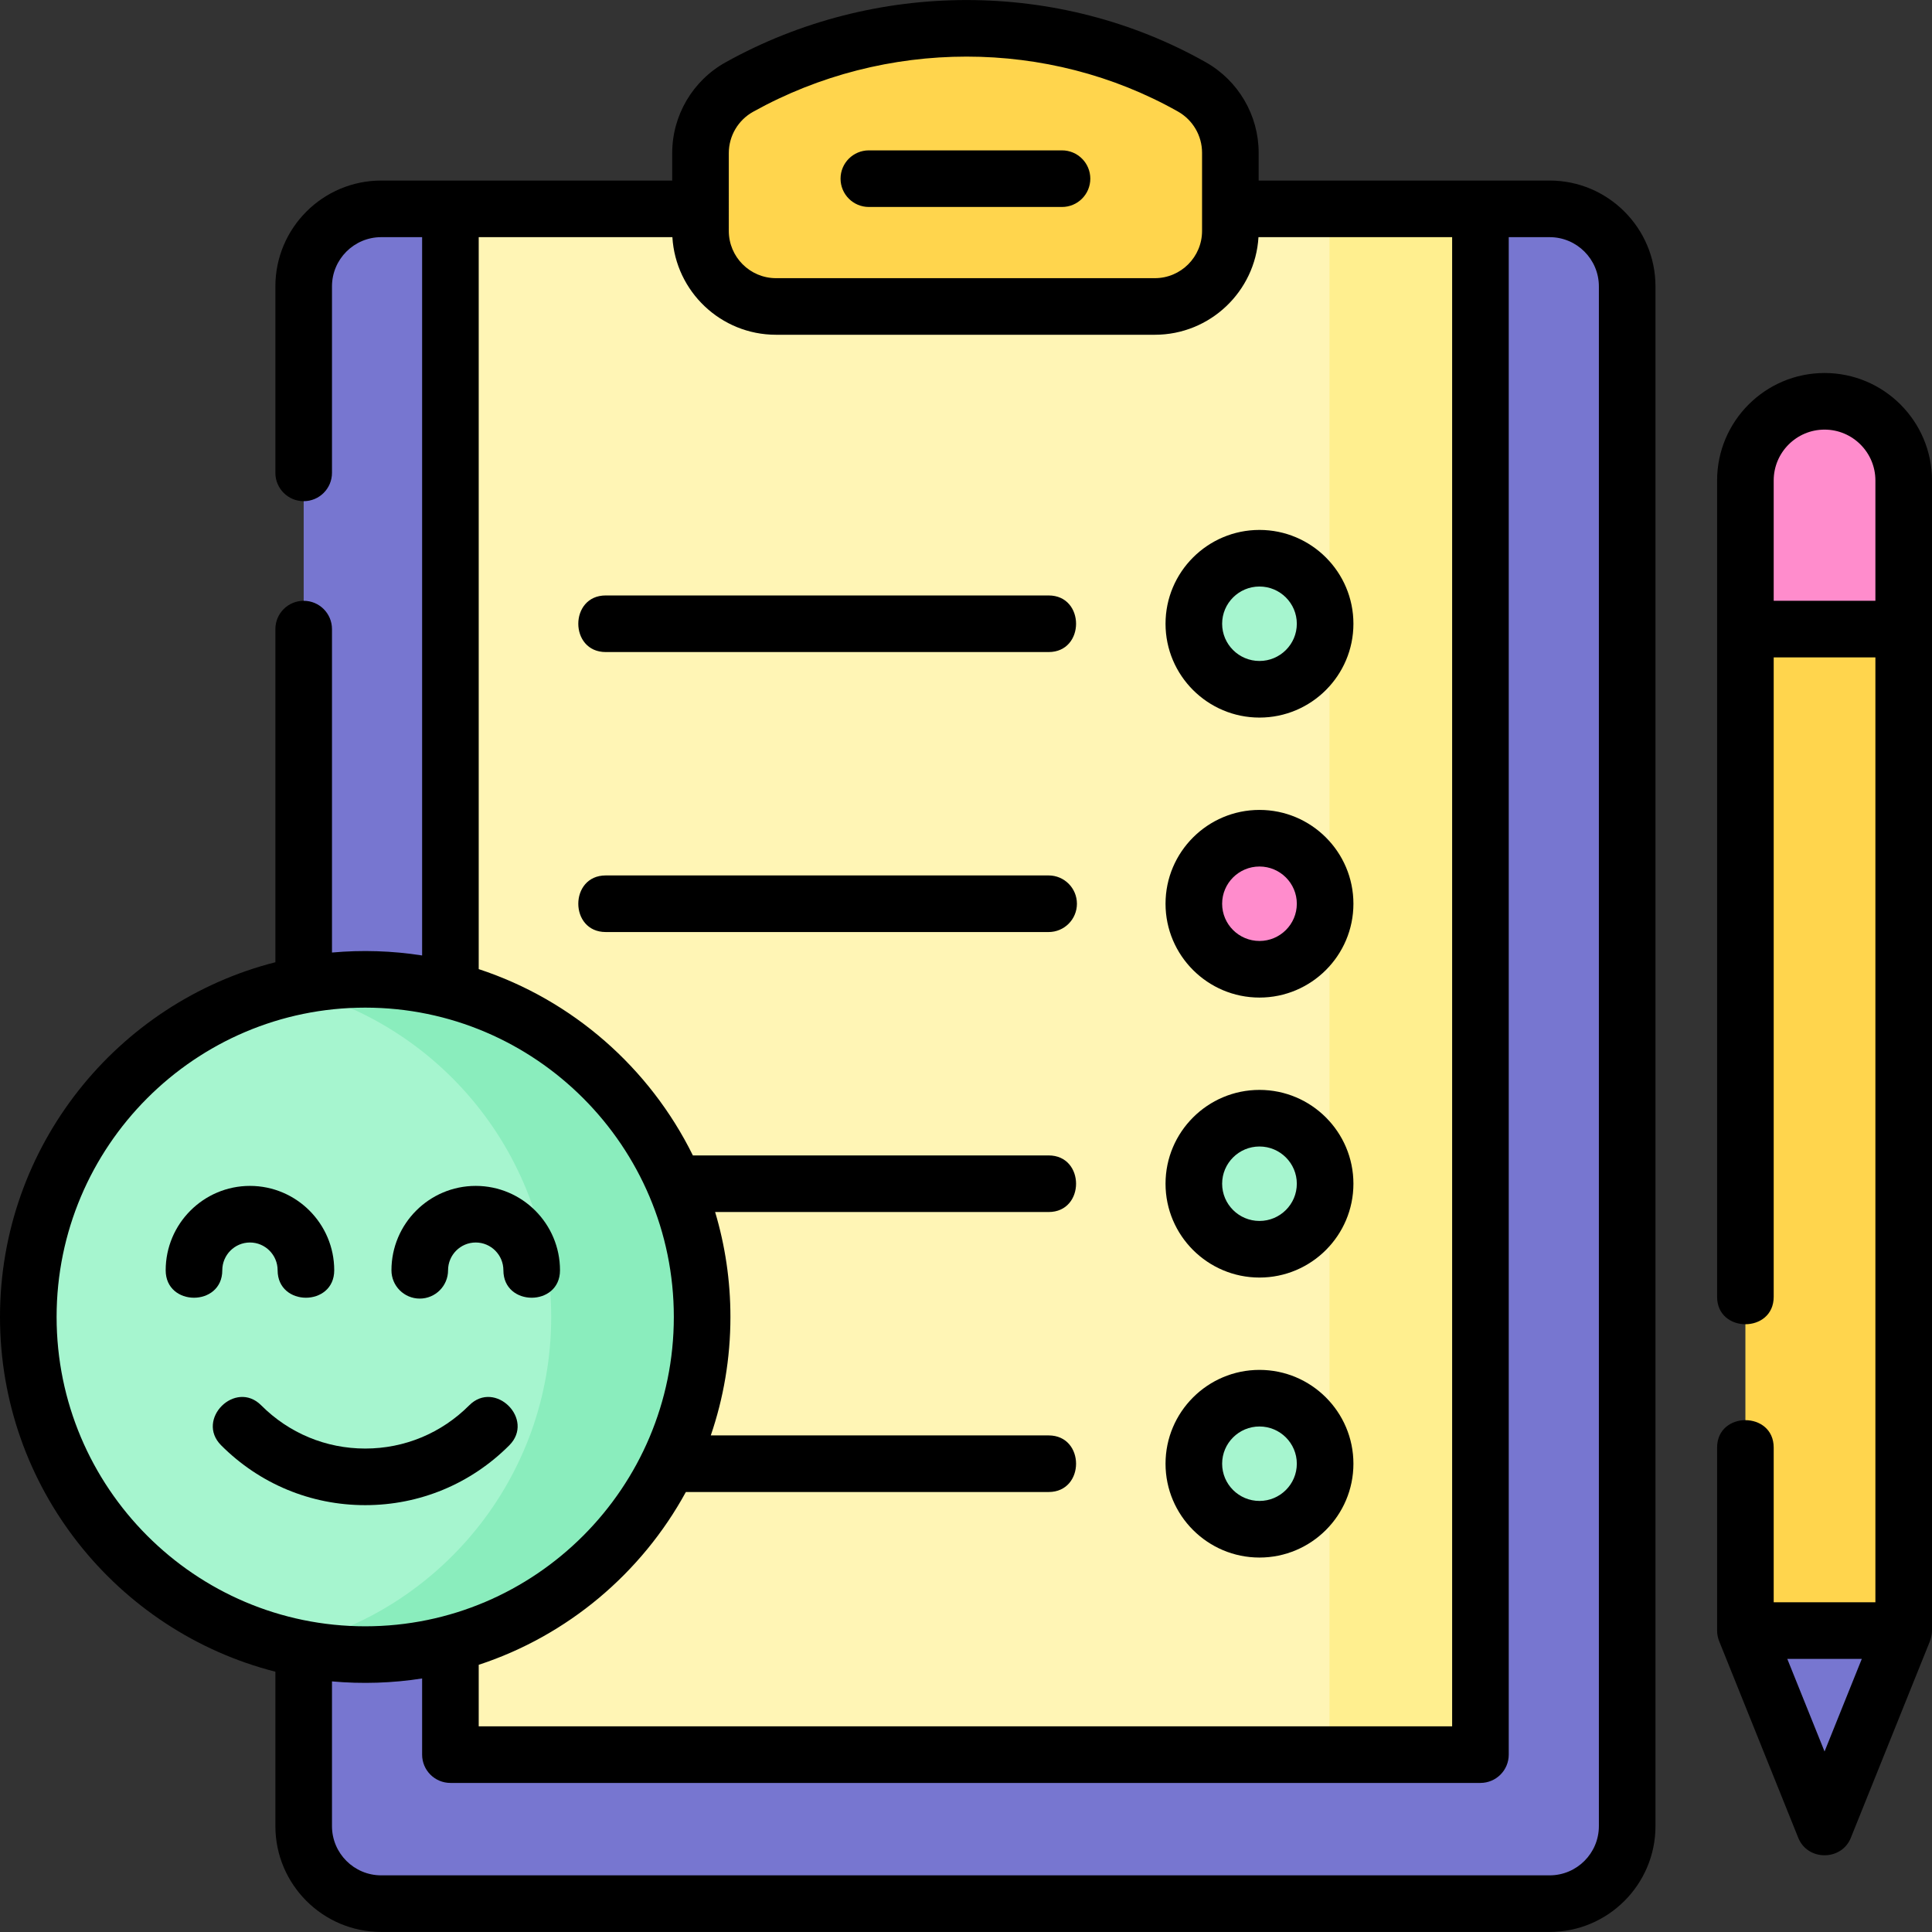<svg xmlns="http://www.w3.org/2000/svg" id="Layer_1" height="512" viewBox="0 0 512 512" width="512"><rect x="0" y="0" width="512" height="512" fill="#333333" stroke="none"/><g><g><g><g><g><g><path d="m410.675 504.486h-309.653c-11.345 0-20.543-9.197-20.543-20.543v-408.049c0-11.345 9.197-20.543 20.543-20.543h309.653c11.345 0 20.543 9.197 20.543 20.543v408.05c0 11.345-9.198 20.542-20.543 20.542z" fill="#7776d0"></path><path d="m119.365 55.351h272.966v409.643h-272.966z" fill="#fff5b5"></path><path d="m352.332 55.351h40v409.643h-40z" fill="#ffef8f"></path><path d="m185.64 40.572v20.632c0 11.052 8.96 20.012 20.012 20.012h100.392c11.053 0 20.012-8.96 20.012-20.012 0-6.909 0-13.818 0-20.727 0-7.231-3.904-13.898-10.202-17.451-37.013-20.881-82.869-20.571-119.923.046-6.351 3.534-10.291 10.232-10.291 17.5z" fill="#ffd54d"></path></g><g><g><ellipse cx="333.774" cy="165.3" fill="#a6f5cf" rx="17.396" ry="17.366"></ellipse></g><g><ellipse cx="333.774" cy="239.5" fill="#ff8ccc" rx="17.396" ry="17.366"></ellipse></g><g><ellipse cx="333.774" cy="313.7" fill="#a6f5cf" rx="17.396" ry="17.366"></ellipse></g><g><g><ellipse cx="333.774" cy="387.899" fill="#a6f5cf" rx="17.396" ry="17.366"></ellipse></g></g></g></g><g><path d="m462.549 432.118h41.951l-20.975 52.142z" fill="#7776d0"></path><path d="m462.549 155.269h41.951v276.849h-41.951z" fill="#ffd54d"></path><path d="m504.5 166.717h-41.951v-39.391c0-11.584 9.391-20.975 20.975-20.975 11.584 0 20.975 9.391 20.975 20.975v39.391z" fill="#ff8ccc"></path></g></g></g><g><ellipse cx="96.786" cy="349.01" fill="#a6f5cf" rx="89.286" ry="89.476"></ellipse><path d="m96.786 259.534c-6.876 0-13.57.779-20 2.254 39.682 9.1 69.286 44.697 69.286 87.222 0 42.526-29.604 78.122-69.286 87.222 6.43 1.474 13.124 2.254 20 2.254 49.311 0 89.286-40.06 89.286-89.476-.001-49.416-39.975-89.476-89.286-89.476z" fill="#8aedbd"></path></g></g><g><path d="m410.675 47.85h-77.118v-7.374c0-9.915-5.371-19.104-14.018-23.983-38.962-21.981-87.724-21.972-127.253.025-8.725 4.854-14.145 14.07-14.145 24.054v7.278h-77.119c-15.463 0-28.043 12.58-28.043 28.043v49.426c0 4.143 3.358 7.5 7.5 7.5s7.5-3.357 7.5-7.5v-49.426c0-7.192 5.851-13.043 13.043-13.043h10.843v190.36c-7.831-1.233-15.996-1.494-23.886-.777v-85.715c0-4.143-3.358-7.5-7.5-7.5s-7.5 3.357-7.5 7.5v88.285c-41.895 10.655-72.979 48.762-72.979 94.007s31.084 83.352 72.979 94.008v40.925c0 15.463 12.58 28.043 28.043 28.043h309.653c15.463 0 28.043-12.58 28.043-28.043v-408.05c0-15.462-12.58-28.043-28.043-28.043zm-217.534-7.278c0-4.543 2.467-8.737 6.438-10.946 17.521-9.75 37.083-14.625 56.574-14.625 19.442 0 38.813 4.852 56.016 14.557 3.94 2.223 6.388 6.407 6.388 10.919v20.728c0 6.899-5.613 12.512-12.512 12.512h-100.392c-6.899 0-12.512-5.612-12.512-12.512zm-66.276 22.278h51.325c.855 14.406 12.845 25.865 27.463 25.865h100.392c14.618 0 26.608-11.459 27.463-25.865h51.324v394.644h-257.967v-16.302c23.563-7.738 43.169-24.312 54.896-45.793h96.134c9.697 0 9.697-15 0-15h-89.528c3.372-9.849 5.203-20.409 5.203-31.39 0-9.661-1.418-18.997-4.055-27.81h88.38c9.697 0 9.697-15 0-15h-94.275c-11.447-23.216-31.899-41.21-56.755-49.372zm-111.865 286.16c0-45.201 36.689-81.976 81.786-81.976s81.786 36.774 81.786 81.976-36.689 81.977-81.786 81.977-81.786-36.775-81.786-81.977zm408.718 134.933c0 7.192-5.851 13.043-13.043 13.043h-309.653c-7.192 0-13.043-5.851-13.043-13.043v-38.355c7.891.716 16.056.455 23.886-.777v20.184c0 4.143 3.358 7.5 7.5 7.5h272.966c4.142 0 7.5-3.357 7.5-7.5v-402.145h10.843c7.192 0 13.043 5.852 13.043 13.043v408.05z"></path><path d="m230.254 54.85h51.189c4.142 0 7.5-3.357 7.5-7.5s-3.358-7.5-7.5-7.5h-51.189c-4.142 0-7.5 3.357-7.5 7.5s3.358 7.5 7.5 7.5z"></path><path d="m160.527 172.801h117.369c9.697 0 9.697-15 0-15h-117.369c-9.697 0-9.697 15 0 15z"></path><path d="m333.774 190.166c13.728 0 24.896-11.154 24.896-24.865s-11.168-24.866-24.896-24.866-24.896 11.155-24.896 24.866 11.168 24.865 24.896 24.865zm0-34.732c5.457 0 9.896 4.426 9.896 9.866 0 5.439-4.439 9.865-9.896 9.865s-9.896-4.426-9.896-9.865c0-5.44 4.439-9.866 9.896-9.866z"></path><path d="m285.396 239.5c0-4.143-3.358-7.5-7.5-7.5h-117.369c-9.697 0-9.697 15 0 15h117.369c4.142 0 7.5-3.358 7.5-7.5z"></path><path d="m333.774 264.366c13.728 0 24.896-11.155 24.896-24.866s-11.168-24.865-24.896-24.865-24.896 11.154-24.896 24.865 11.168 24.866 24.896 24.866zm0-34.731c5.457 0 9.896 4.426 9.896 9.865 0 5.44-4.439 9.866-9.896 9.866s-9.896-4.426-9.896-9.866 4.439-9.865 9.896-9.865z"></path><path d="m333.774 338.565c13.728 0 24.896-11.154 24.896-24.865s-11.168-24.866-24.896-24.866-24.896 11.155-24.896 24.866 11.168 24.865 24.896 24.865zm0-34.731c5.457 0 9.896 4.426 9.896 9.866 0 5.439-4.439 9.865-9.896 9.865s-9.896-4.426-9.896-9.865c0-5.44 4.439-9.866 9.896-9.866z"></path><path d="m333.774 412.766c13.728 0 24.896-11.155 24.896-24.866s-11.168-24.866-24.896-24.866-24.896 11.155-24.896 24.866 11.168 24.866 24.896 24.866zm0-34.733c5.457 0 9.896 4.426 9.896 9.866s-4.439 9.866-9.896 9.866-9.896-4.426-9.896-9.866 4.439-9.866 9.896-9.866z"></path><path d="m483.524 98.851c-15.701 0-28.475 12.774-28.475 28.476v216.338c0 9.697 15 9.697 15 0v-169.447h26.951v250.4h-26.951v-40.988c0-9.697-15-9.697-15 0v48.488c0 1.003.214 2.042.603 2.951l20.914 51.989c2.471 6.144 11.445 6.144 13.916 0l20.914-51.989c.35-.817.603-2.03.603-2.951v-304.791c.001-15.701-12.773-28.476-28.475-28.476zm.001 15c7.43 0 13.475 6.045 13.475 13.476v31.89h-26.951v-31.89c0-7.431 6.045-13.476 13.476-13.476zm0 350.313-9.875-24.546h19.749z"></path><path d="m58.908 336.639c0-4.061 3.29-7.364 7.333-7.364s7.333 3.304 7.333 7.364c0 9.697 15 9.697 15 0 0-12.332-10.019-22.364-22.333-22.364s-22.333 10.032-22.333 22.364c0 9.697 15 9.697 15 0z"></path><path d="m111.239 344.139c4.142 0 7.5-3.357 7.5-7.5 0-4.061 3.29-7.364 7.333-7.364s7.333 3.304 7.333 7.364c0 9.697 15 9.697 15 0 0-12.332-10.019-22.364-22.333-22.364-12.315 0-22.333 10.032-22.333 22.364 0 4.142 3.358 7.5 7.5 7.5z"></path><path d="m134.967 383.022c6.85-6.864-3.768-17.46-10.618-10.596-7.371 7.386-17.159 11.454-27.563 11.454s-20.193-4.068-27.563-11.454c-6.85-6.863-17.468 3.732-10.618 10.596 10.205 10.227 23.765 15.858 38.182 15.858s27.975-5.631 38.18-15.858z"></path></g></g></svg>